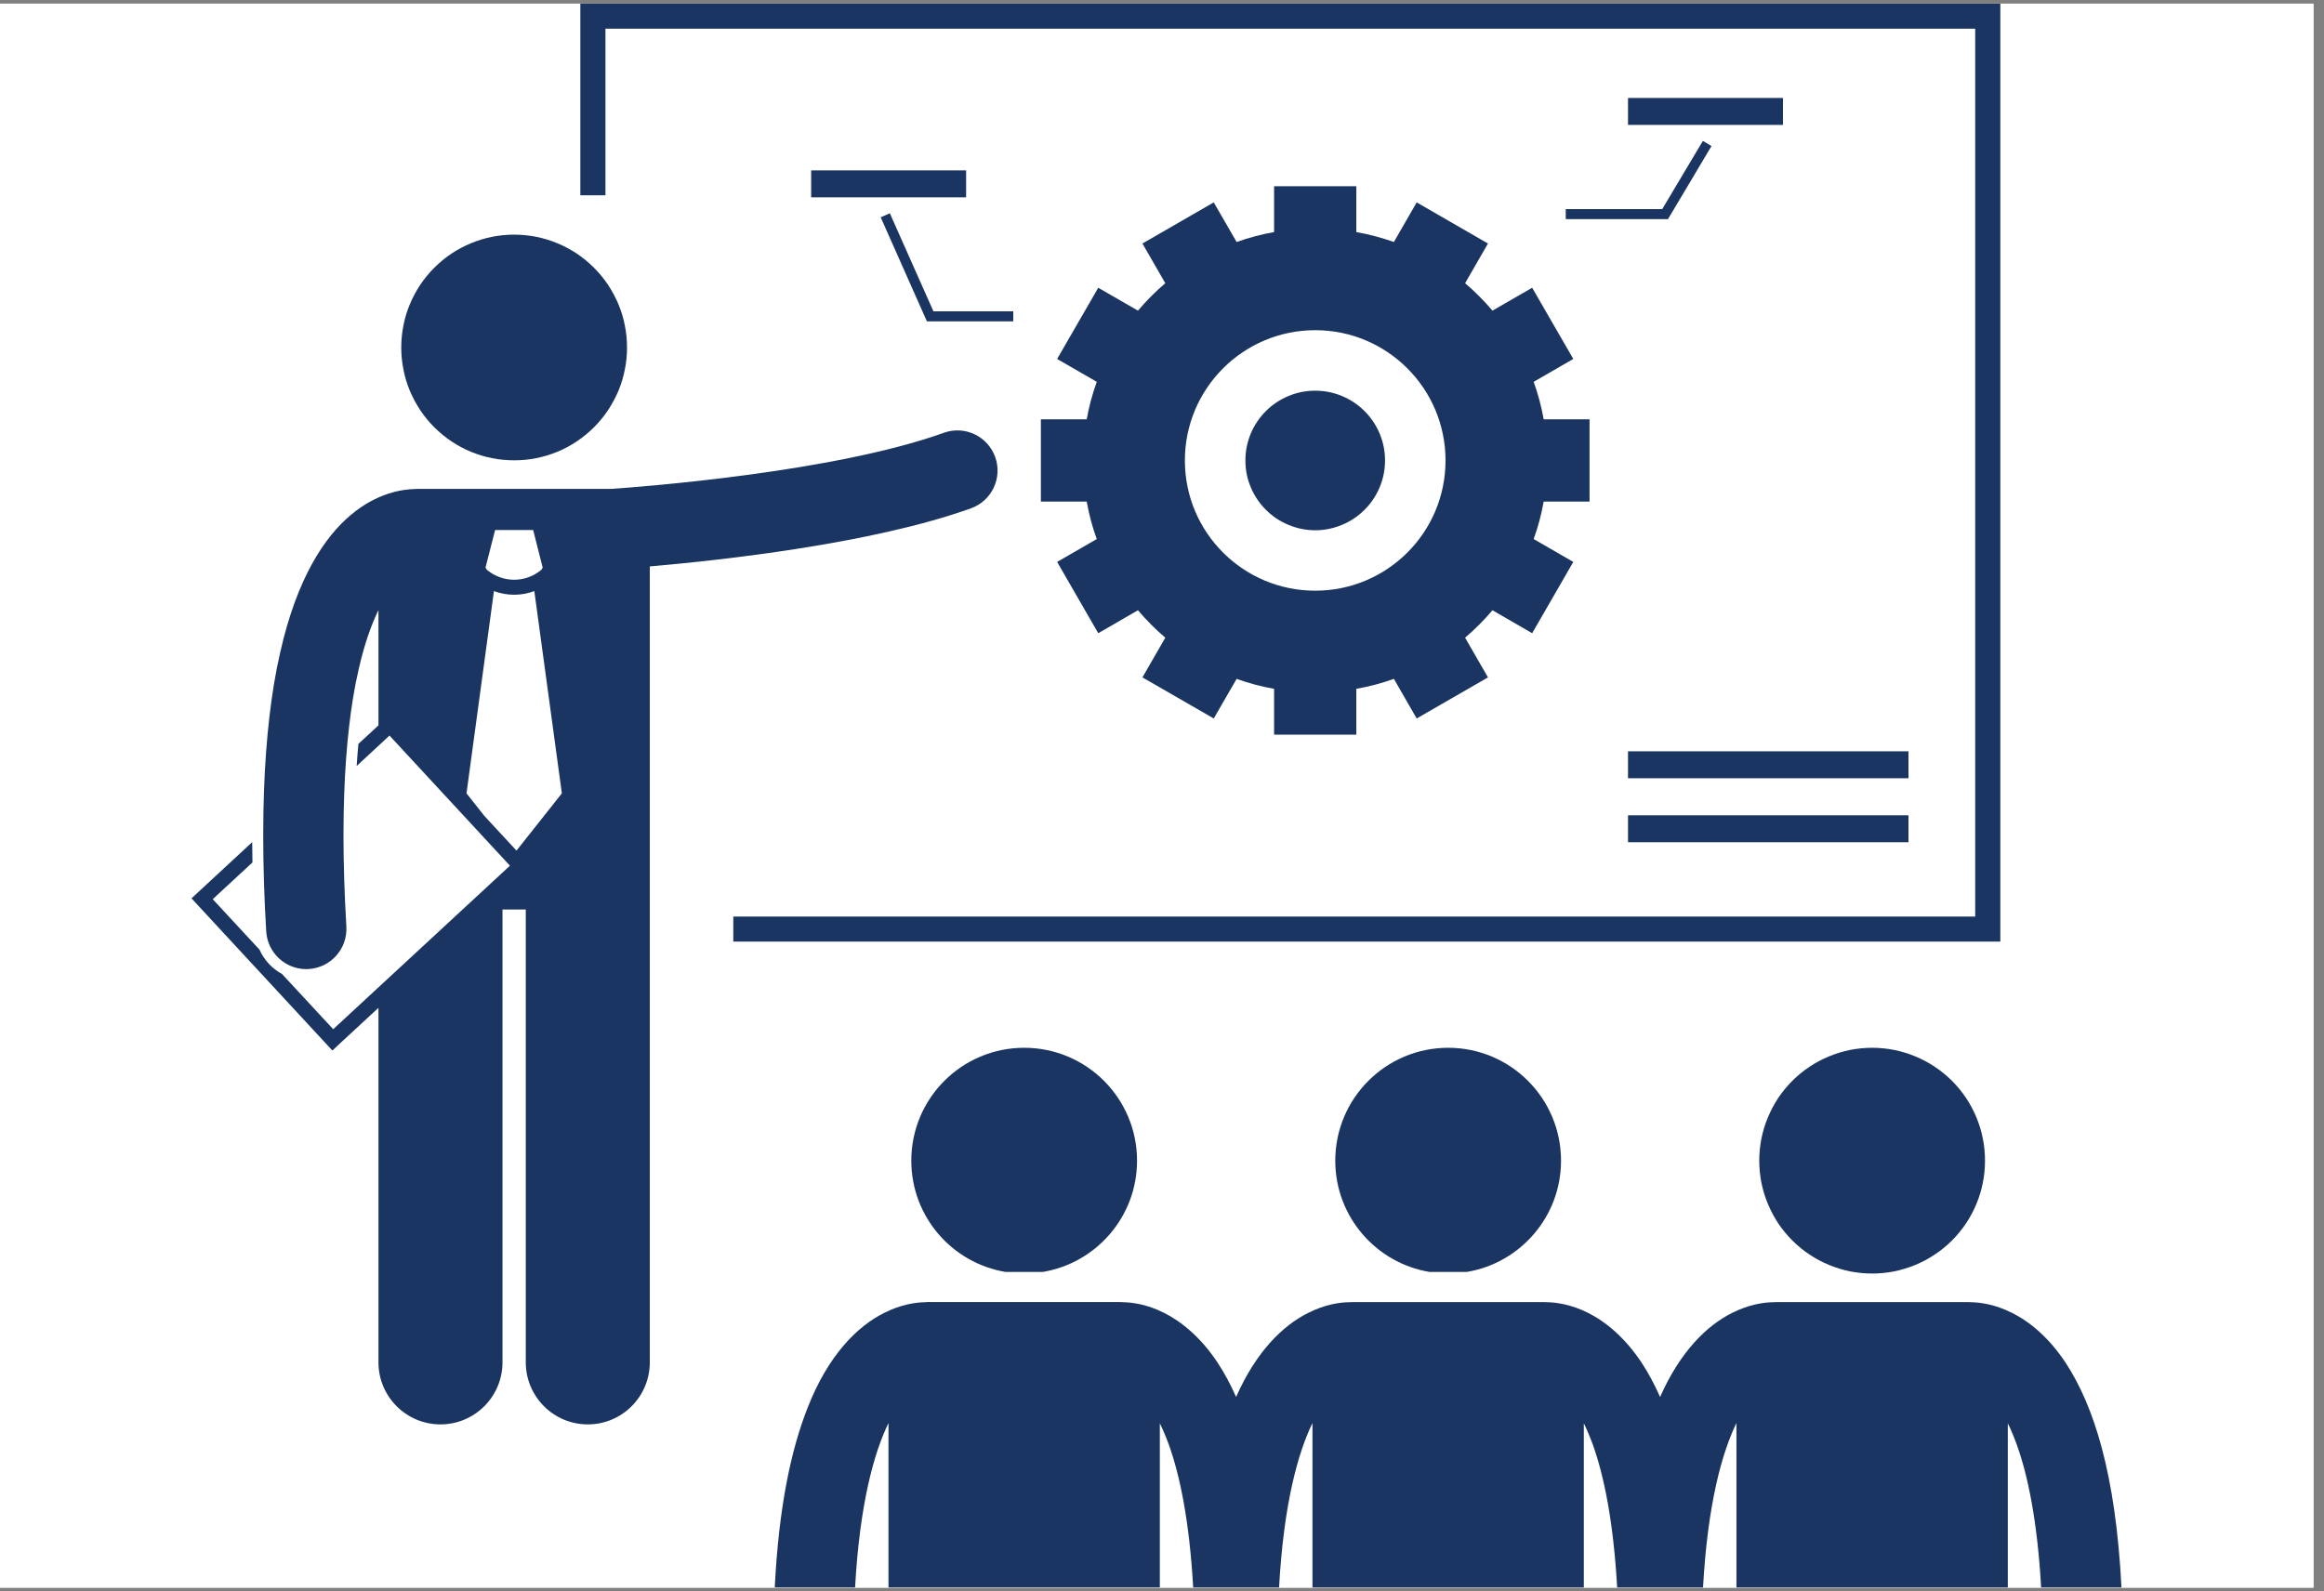 <svg xmlns="http://www.w3.org/2000/svg" xmlns:xlink="http://www.w3.org/1999/xlink" width="146" zoomAndPan="magnify" viewBox="0 0 109.5 75" height="100" preserveAspectRatio="xMidYMid meet" version="1.0"><rect x="0" y="0" width="109.5" height="75" fill="#808080" stroke="none"/><defs><clipPath id="f5f401622b"><path d="M 0 0.172 L 109.004 0.172 L 109.004 74.828 L 0 74.828 Z M 0 0.172 " clip-rule="nonzero"/></clipPath><clipPath id="427d903299"><path d="M 27 0.172 L 95 0.172 L 95 45 L 27 45 Z M 27 0.172 " clip-rule="nonzero"/></clipPath><clipPath id="62c1e383fa"><path d="M 36 61 L 100 61 L 100 74.828 L 36 74.828 Z M 36 61 " clip-rule="nonzero"/></clipPath></defs><g clip-path="url(#f5f401622b)"><path fill="#ffffff" d="M 0 0.172 L 109.004 0.172 L 109.004 74.828 L 0 74.828 Z M 0 0.172 " fill-opacity="1" fill-rule="nonzero"/><path fill="#ffffff" d="M 0 0.172 L 109.004 0.172 L 109.004 74.828 L 0 74.828 Z M 0 0.172 " fill-opacity="1" fill-rule="nonzero"/></g><g clip-path="url(#427d903299)"><path fill="#1a3561" d="M 28.527 1.352 L 93.066 1.352 L 93.066 43.199 L 34.551 43.199 L 34.551 44.379 L 94.25 44.379 L 94.25 0.172 L 27.344 0.172 L 27.344 9.203 L 28.527 9.203 Z M 28.527 1.352 " fill-opacity="1" fill-rule="nonzero"/></g><path fill="#1a3561" d="M 38.219 8.031 L 45.52 8.031 L 45.52 9.301 L 38.219 9.301 Z M 38.219 8.031 " fill-opacity="1" fill-rule="nonzero"/><path fill="#1a3561" d="M 76.707 4.617 L 84.008 4.617 L 84.008 5.887 L 76.707 5.887 Z M 76.707 4.617 " fill-opacity="1" fill-rule="nonzero"/><path fill="#1a3561" d="M 76.707 35.41 L 89.922 35.41 L 89.922 36.68 L 76.707 36.68 Z M 76.707 35.41 " fill-opacity="1" fill-rule="nonzero"/><path fill="#1a3561" d="M 76.707 38.426 L 89.922 38.426 L 89.922 39.695 L 76.707 39.695 Z M 76.707 38.426 " fill-opacity="1" fill-rule="nonzero"/><path fill="#1a3561" d="M 41.926 10.051 L 41.496 10.242 L 43.672 15.145 L 47.742 15.145 L 47.742 14.672 L 43.98 14.672 Z M 41.926 10.051 " fill-opacity="1" fill-rule="nonzero"/><path fill="#1a3561" d="M 73.773 10.328 L 78.59 10.328 L 80.641 6.883 L 80.234 6.641 L 78.32 9.855 L 73.773 9.855 Z M 73.773 10.328 " fill-opacity="1" fill-rule="nonzero"/><path fill="#1a3561" d="M 42.938 54.703 C 42.938 57.344 44.863 59.535 47.387 59.949 L 49.125 59.949 C 51.648 59.535 53.574 57.344 53.574 54.703 C 53.574 51.766 51.195 49.383 48.258 49.383 C 45.316 49.383 42.938 51.766 42.938 54.703 Z M 42.938 54.703 " fill-opacity="1" fill-rule="nonzero"/><path fill="#1a3561" d="M 62.914 54.703 C 62.914 57.344 64.84 59.535 67.363 59.949 L 69.102 59.949 C 71.625 59.535 73.551 57.344 73.551 54.703 C 73.551 51.766 71.172 49.383 68.234 49.383 C 65.297 49.383 62.914 51.766 62.914 54.703 Z M 62.914 54.703 " fill-opacity="1" fill-rule="nonzero"/><g clip-path="url(#62c1e383fa)"><path fill="#1a3561" d="M 94.805 61.879 C 93.996 61.473 93.285 61.379 92.859 61.375 C 92.832 61.371 92.805 61.371 92.777 61.371 L 83.645 61.371 C 83.609 61.371 83.582 61.371 83.551 61.375 C 83.121 61.379 82.418 61.473 81.613 61.879 C 80.43 62.465 79.164 63.699 78.219 65.84 C 77.949 65.234 77.66 64.699 77.352 64.23 C 76.574 63.055 75.668 62.297 74.828 61.879 C 74.02 61.473 73.309 61.379 72.883 61.375 C 72.855 61.371 72.828 61.371 72.801 61.371 L 63.664 61.371 C 63.633 61.371 63.602 61.371 63.57 61.375 C 63.145 61.379 62.438 61.473 61.637 61.879 C 60.453 62.465 59.184 63.699 58.242 65.84 C 57.973 65.234 57.684 64.699 57.375 64.23 C 56.598 63.055 55.688 62.297 54.852 61.879 C 54.043 61.469 53.332 61.379 52.906 61.375 C 52.879 61.371 52.852 61.367 52.82 61.367 L 43.688 61.367 C 43.656 61.367 43.625 61.371 43.594 61.375 C 43.168 61.379 42.461 61.473 41.66 61.879 C 40.387 62.508 39.016 63.887 38.059 66.332 C 37.273 68.316 36.695 71.02 36.504 74.816 L 40.289 74.816 C 40.508 70.852 41.191 68.445 41.863 67.07 L 41.863 74.816 L 54.648 74.816 L 54.648 67.082 C 54.789 67.371 54.93 67.699 55.07 68.082 C 55.59 69.523 56.043 71.691 56.219 74.82 L 60.266 74.82 C 60.484 70.852 61.168 68.445 61.84 67.07 L 61.84 74.82 L 74.625 74.82 L 74.625 67.082 C 74.766 67.371 74.906 67.699 75.047 68.082 C 75.566 69.523 76.02 71.691 76.195 74.82 L 80.242 74.82 C 80.461 70.852 81.145 68.445 81.816 67.07 L 81.816 74.82 L 94.602 74.82 L 94.602 67.082 C 94.742 67.367 94.883 67.699 95.023 68.082 C 95.543 69.523 95.996 71.691 96.172 74.816 L 99.957 74.816 C 99.684 69.457 98.66 66.266 97.328 64.23 C 96.551 63.055 95.645 62.297 94.805 61.879 Z M 94.805 61.879 " fill-opacity="1" fill-rule="nonzero"/></g><path fill="#1a3561" d="M 93.527 54.703 C 93.527 55.051 93.496 55.398 93.426 55.742 C 93.359 56.082 93.258 56.418 93.125 56.738 C 92.992 57.062 92.828 57.367 92.633 57.66 C 92.438 57.949 92.219 58.219 91.973 58.465 C 91.723 58.711 91.457 58.934 91.164 59.125 C 90.875 59.32 90.566 59.484 90.246 59.617 C 89.922 59.75 89.59 59.852 89.246 59.922 C 88.906 59.988 88.559 60.023 88.211 60.023 C 87.859 60.023 87.516 59.988 87.172 59.922 C 86.828 59.852 86.496 59.75 86.176 59.617 C 85.852 59.484 85.543 59.32 85.254 59.125 C 84.965 58.934 84.695 58.711 84.449 58.465 C 84.203 58.219 83.98 57.949 83.785 57.66 C 83.594 57.367 83.43 57.062 83.297 56.738 C 83.16 56.418 83.062 56.082 82.992 55.742 C 82.926 55.398 82.891 55.051 82.891 54.703 C 82.891 54.355 82.926 54.008 82.992 53.664 C 83.062 53.324 83.16 52.992 83.297 52.668 C 83.43 52.344 83.594 52.039 83.785 51.746 C 83.98 51.457 84.203 51.188 84.449 50.941 C 84.695 50.695 84.965 50.473 85.254 50.281 C 85.543 50.086 85.852 49.922 86.176 49.789 C 86.496 49.656 86.828 49.555 87.172 49.484 C 87.516 49.418 87.859 49.383 88.211 49.383 C 88.559 49.383 88.906 49.418 89.246 49.484 C 89.59 49.555 89.922 49.656 90.246 49.789 C 90.566 49.922 90.875 50.086 91.164 50.281 C 91.457 50.473 91.723 50.695 91.973 50.941 C 92.219 51.188 92.438 51.457 92.633 51.746 C 92.828 52.039 92.992 52.344 93.125 52.668 C 93.258 52.992 93.359 53.324 93.426 53.664 C 93.496 54.008 93.527 54.355 93.527 54.703 Z M 93.527 54.703 " fill-opacity="1" fill-rule="nonzero"/><path fill="#1a3561" d="M 46.891 21.539 C 46.535 20.555 45.453 20.043 44.469 20.398 C 39.277 22.266 30.125 22.953 28.777 23.043 L 19.656 23.043 C 19.633 23.043 19.605 23.047 19.582 23.047 C 18.359 23.062 14.797 23.727 13.207 30.727 C 13.098 31.207 12.996 31.715 12.906 32.254 C 12.906 32.254 12.906 32.258 12.906 32.258 C 12.59 34.188 12.402 36.52 12.402 39.367 C 12.402 40.75 12.445 42.254 12.543 43.895 C 12.602 44.898 13.438 45.676 14.43 45.676 C 14.469 45.676 14.504 45.676 14.543 45.672 C 15.586 45.609 16.379 44.715 16.32 43.672 C 16.227 42.102 16.184 40.668 16.184 39.367 C 16.184 36.691 16.363 34.559 16.637 32.879 C 16.637 32.875 16.641 32.871 16.641 32.871 C 16.723 32.359 16.816 31.895 16.918 31.465 C 17.184 30.309 17.504 29.426 17.832 28.754 L 17.832 34.188 L 16.887 35.059 C 16.855 35.398 16.828 35.746 16.805 36.102 L 18.352 34.668 L 24.027 40.801 L 15.699 48.508 L 13.289 45.906 C 12.82 45.652 12.445 45.25 12.227 44.758 L 10.023 42.379 L 11.895 40.648 C 11.891 40.324 11.887 40.004 11.883 39.691 L 9.023 42.34 L 15.66 49.512 L 15.918 49.27 L 17.832 47.5 L 17.832 64.207 C 17.832 65.824 19.141 67.133 20.754 67.133 C 22.367 67.133 23.676 65.824 23.676 64.207 L 23.676 42.867 L 24.773 42.867 L 24.773 64.207 C 24.773 65.824 26.082 67.133 27.695 67.133 C 29.309 67.133 30.617 65.824 30.617 64.207 L 30.617 26.695 C 33.93 26.41 41.09 25.633 45.75 23.957 C 46.734 23.605 47.242 22.52 46.891 21.539 Z M 26.473 37.391 L 24.336 40.09 L 22.82 38.453 L 21.98 37.391 L 23.273 27.859 C 23.578 27.973 23.902 28.031 24.223 28.031 L 24.227 28.031 C 24.547 28.031 24.871 27.973 25.176 27.859 Z M 23.328 24.98 L 25.121 24.98 L 25.57 26.754 L 25.504 26.859 C 25.133 27.168 24.68 27.324 24.223 27.324 C 23.77 27.324 23.316 27.168 22.945 26.859 L 22.875 26.754 Z M 23.328 24.98 " fill-opacity="1" fill-rule="nonzero"/><path fill="#1a3561" d="M 29.543 16.379 C 29.543 16.727 29.512 17.074 29.441 17.414 C 29.375 17.758 29.273 18.09 29.141 18.414 C 29.004 18.734 28.84 19.043 28.648 19.332 C 28.453 19.625 28.234 19.891 27.984 20.141 C 27.738 20.387 27.469 20.605 27.18 20.801 C 26.891 20.996 26.582 21.16 26.262 21.293 C 25.938 21.426 25.605 21.527 25.262 21.594 C 24.922 21.664 24.574 21.695 24.227 21.695 C 23.875 21.695 23.531 21.664 23.188 21.594 C 22.844 21.527 22.512 21.426 22.188 21.293 C 21.867 21.16 21.559 20.996 21.27 20.801 C 20.98 20.605 20.711 20.387 20.465 20.141 C 20.215 19.891 19.996 19.625 19.801 19.332 C 19.609 19.043 19.445 18.734 19.309 18.414 C 19.176 18.09 19.074 17.758 19.008 17.414 C 18.941 17.074 18.906 16.727 18.906 16.379 C 18.906 16.027 18.941 15.684 19.008 15.34 C 19.074 14.996 19.176 14.664 19.309 14.344 C 19.445 14.02 19.609 13.711 19.801 13.422 C 19.996 13.133 20.215 12.863 20.465 12.617 C 20.711 12.371 20.98 12.148 21.27 11.953 C 21.559 11.762 21.867 11.598 22.188 11.465 C 22.512 11.328 22.844 11.23 23.188 11.16 C 23.531 11.094 23.875 11.059 24.227 11.059 C 24.574 11.059 24.922 11.094 25.262 11.16 C 25.605 11.23 25.938 11.328 26.262 11.465 C 26.582 11.598 26.891 11.762 27.18 11.953 C 27.469 12.148 27.738 12.371 27.984 12.617 C 28.234 12.863 28.453 13.133 28.648 13.422 C 28.84 13.711 29.004 14.02 29.141 14.344 C 29.273 14.664 29.375 14.996 29.441 15.34 C 29.512 15.684 29.543 16.027 29.543 16.379 Z M 29.543 16.379 " fill-opacity="1" fill-rule="nonzero"/><path fill="#1a3561" d="M 49.043 19.762 L 49.043 23.641 L 51.203 23.641 C 51.312 24.246 51.469 24.84 51.676 25.406 L 49.809 26.484 L 51.746 29.844 L 53.617 28.762 C 54.012 29.227 54.441 29.66 54.906 30.055 L 53.828 31.926 L 57.188 33.863 L 58.266 31.996 C 58.832 32.199 59.422 32.359 60.031 32.465 L 60.031 34.625 L 63.906 34.625 L 63.906 32.465 C 64.516 32.359 65.105 32.199 65.676 31.996 L 66.75 33.863 L 70.109 31.926 L 69.031 30.055 C 69.496 29.66 69.926 29.227 70.32 28.762 L 72.191 29.844 L 74.129 26.484 L 72.262 25.406 C 72.469 24.84 72.625 24.246 72.734 23.641 L 74.895 23.641 L 74.895 19.762 L 72.734 19.762 C 72.625 19.156 72.469 18.566 72.262 17.996 L 74.129 16.918 L 72.191 13.562 L 70.32 14.641 C 69.926 14.176 69.496 13.742 69.031 13.348 L 70.109 11.477 L 66.75 9.539 L 65.676 11.406 C 65.105 11.203 64.516 11.047 63.906 10.938 L 63.906 8.777 L 60.031 8.777 L 60.031 10.938 C 59.422 11.047 58.832 11.203 58.266 11.406 L 57.188 9.539 L 53.828 11.477 L 54.906 13.348 C 54.441 13.742 54.012 14.176 53.617 14.641 L 51.746 13.562 L 49.809 16.918 L 51.676 17.996 C 51.469 18.566 51.312 19.156 51.203 19.762 Z M 55.828 21.703 C 55.828 18.312 58.578 15.562 61.969 15.562 C 65.359 15.562 68.109 18.312 68.109 21.703 C 68.109 25.094 65.359 27.84 61.969 27.84 C 58.578 27.84 55.828 25.094 55.828 21.703 Z M 55.828 21.703 " fill-opacity="1" fill-rule="nonzero"/><path fill="#1a3561" d="M 65.258 21.703 C 65.258 22.137 65.176 22.559 65.008 22.961 C 64.84 23.363 64.602 23.719 64.293 24.027 C 63.984 24.336 63.629 24.574 63.227 24.738 C 62.824 24.906 62.406 24.992 61.969 24.992 C 61.531 24.992 61.113 24.906 60.711 24.738 C 60.309 24.574 59.953 24.336 59.645 24.027 C 59.336 23.719 59.098 23.363 58.93 22.961 C 58.762 22.559 58.68 22.137 58.68 21.703 C 58.68 21.266 58.762 20.848 58.93 20.441 C 59.098 20.039 59.336 19.684 59.645 19.375 C 59.953 19.066 60.309 18.832 60.711 18.664 C 61.113 18.496 61.531 18.414 61.969 18.414 C 62.406 18.414 62.824 18.496 63.227 18.664 C 63.629 18.832 63.984 19.066 64.293 19.375 C 64.602 19.684 64.84 20.039 65.008 20.441 C 65.176 20.848 65.258 21.266 65.258 21.703 Z M 65.258 21.703 " fill-opacity="1" fill-rule="nonzero"/></svg>
